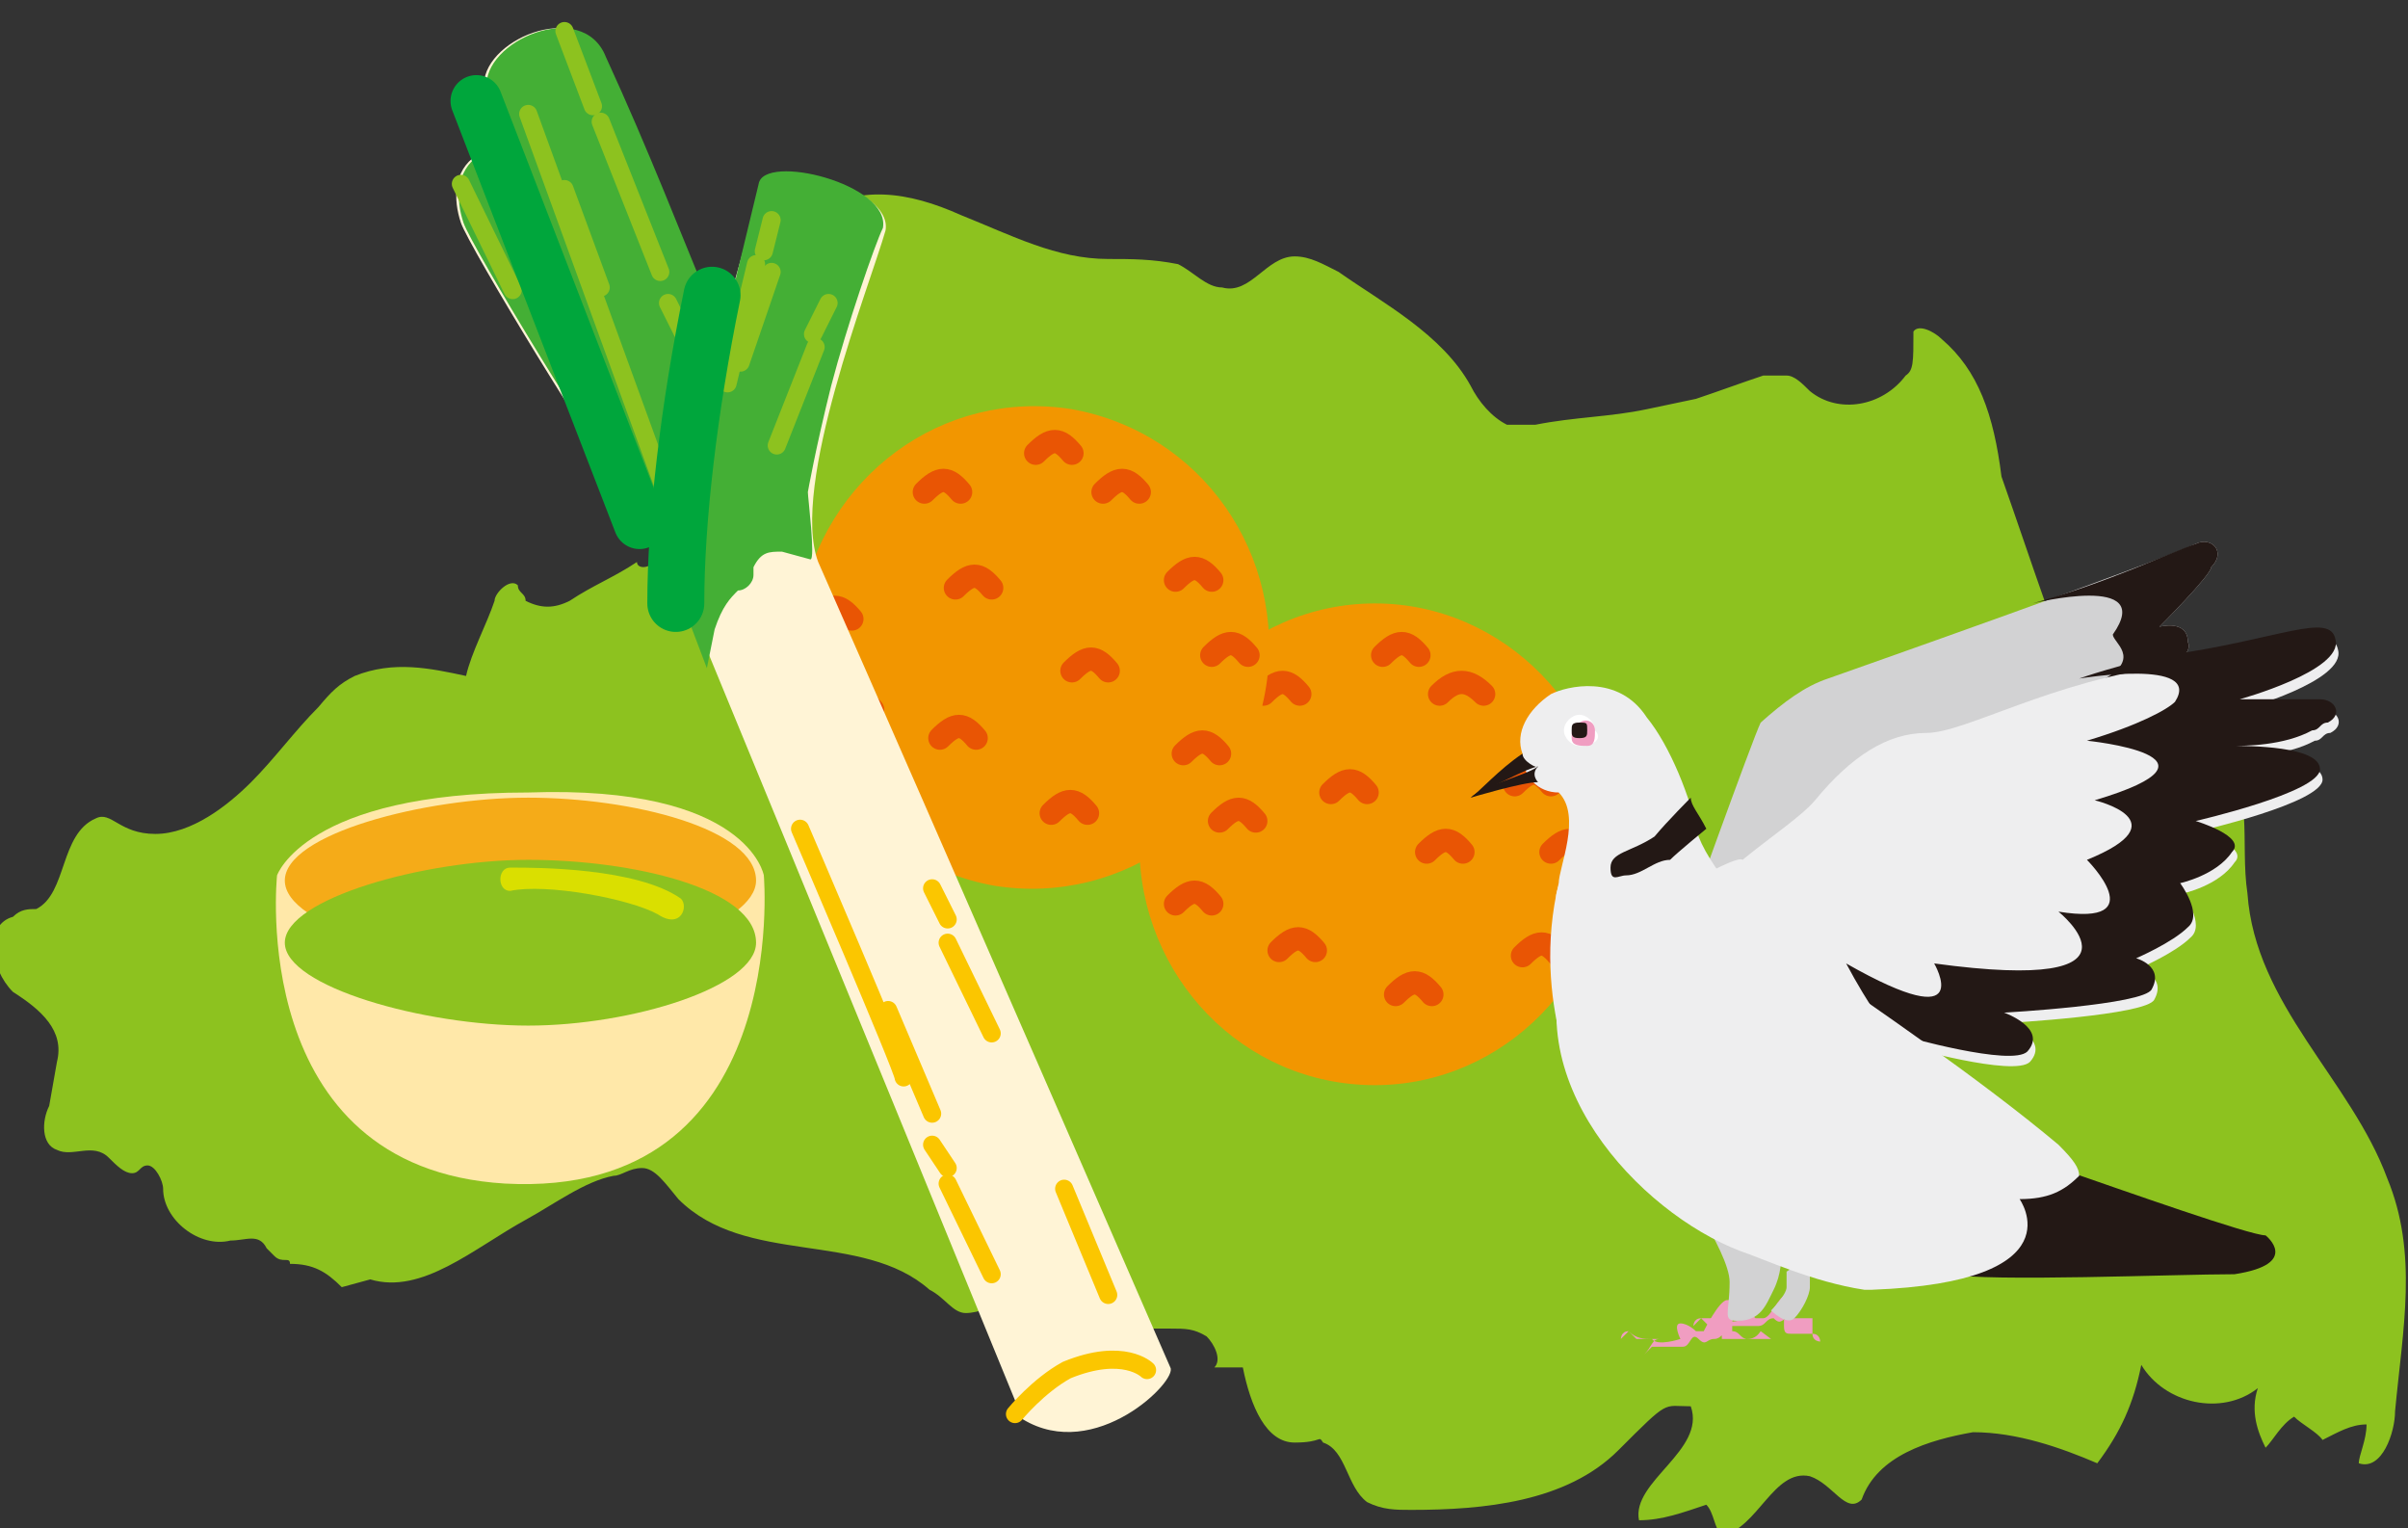<?xml version="1.0" encoding="UTF-8"?>
<svg id="_レイヤー_1" xmlns="http://www.w3.org/2000/svg" version="1.1" viewBox="0 0 93 59">
  <rect x="0" y="0" width="93" height="59" fill="#333333" stroke="none"/>
  <!-- Generator: Adobe Illustrator 29.1.0, SVG Export Plug-In . SVG Version: 2.1.0 Build 142)  -->
  <defs>
    <style>
      .st0 {
        stroke-width: 2.2px;
      }

      .st0, .st1 {
        stroke: #00a63c;
      }

      .st0, .st1, .st2, .st3, .st4 {
        fill: none;
        stroke-linecap: round;
        stroke-linejoin: round;
      }

      .st1 {
        stroke-width: 2px;
      }

      .st5 {
        fill: #f29600;
      }

      .st6 {
        fill: #ffe8a9;
      }

      .st2 {
        stroke: #8dc21f;
      }

      .st2, .st3 {
        stroke-width: .7px;
      }

      .st7 {
        fill: #dadf00;
      }

      .st8 {
        fill: #231815;
      }

      .st9 {
        fill: #44af35;
      }

      .st10 {
        fill: #fff;
      }

      .st3 {
        stroke: #fbc600;
      }

      .st4 {
        stroke: #e95504;
        stroke-width: .9px;
      }

      .st11, .st12 {
        fill: #eeeeef;
      }

      .st13 {
        fill: #d2d2d3;
      }

      .st14 {
        fill: #f5ab18;
      }

      .st15 {
        fill: #f09dc1;
      }

      .st12 {
        fill-rule: evenodd;
      }

      .st16 {
        fill: #8dc21f;
      }

      .st17 {
        fill: #fff4d6;
      }
    </style>
  </defs>
  <g id="_レイヤー_11">
    <g id="_レイヤー_1-2">
      <g id="_レイヤー_1-21">
        <g id="_レイヤー_1-2-2">
          <path class="st16" d="M63.6,15.8c-1.4.3-2.8.3-4.3.6h-1.1c-.6-.3-1.1-.9-1.4-1.5-1.1-2-3.4-3.2-5.1-4.4-.6-.3-1.1-.6-1.7-.6-1.1,0-1.7,1.5-2.8,1.2-.6,0-1.1-.6-1.7-.9-1-.2-1.8-.2-2.7-.2-2,0-3.7-.9-5.7-1.7-2-.9-4-1.2-5.7,0-.9.6-1.4,1.7-2,2.6-.9,1.7-2,3.8-2.8,5.5.3.6.3.9.3,1.2,0,.9.9,2,.3,2.6-.3-.3-.9-.3-1.1,0-.3.3-.3.9-.6,1.2-.3.6-.9.6-.9.3-.9.6-1.7.9-2.6,1.5-.6.3-1.1.3-1.7,0,0-.3-.3-.3-.3-.6-.3-.3-.9.3-.9.6-.3.9-.9,2-1.1,2.9-1.4-.3-2.8-.6-4.3,0-.6.3-.9.6-1.4,1.2-.9.9-1.7,2-2.6,2.9s-2.3,2-3.7,2-1.7-.9-2.3-.6c-1.4.6-1.1,2.9-2.3,3.5-.3,0-.6,0-.9.3-1.1.3-.9,2,0,2.9,1.1.7,2,1.5,1.7,2.7l-.3,1.7c-.3.6-.3,1.5.3,1.7.6.3,1.4-.3,2,.3.3.3.6.6.9.6s.3-.3.6-.3.6.6.6.9c0,1.2,1.4,2.3,2.6,2,.6,0,1.1-.3,1.4.3l.3.3c.3.3.6,0,.6.3.9,0,1.4.3,2,.9l1.1-.3c2,.6,4-1.2,6-2.3,1.1-.6,2.3-1.5,3.4-1.7.3,0,.6-.3,1.1-.3s.9.6,1.4,1.2c2.6,2.6,7.1,1.2,9.7,3.5.6.3.9.9,1.4.9s1.1-.3,1.4-.3c.6,0,1.1,0,1.4.6.3-.3.9-.6,1.4-.9.3.3.3.6.6,1.2h3.1c.6,0,.9,0,1.4.3.3.3.6.9.3,1.2h1.1c.3,1.5.9,2.9,2,2.9s.9-.3,1.1,0c.9.3.9,1.7,1.7,2.3.6.3,1.1.3,1.7.3,2.8,0,6-.3,8-2.3s1.7-1.7,2.8-1.7c.6,1.7-2.3,2.9-2,4.4.9,0,1.7-.3,2.6-.6.3.3.3.9.6,1.2,1.4-.3,2-2.6,3.4-2.3.9.3,1.4,1.5,2,.9.6-1.7,2.6-2.3,4.3-2.6,1.7,0,3.4.6,4.8,1.2.9-1.2,1.4-2.3,1.7-3.8.9,1.5,3.1,2,4.5.9-.3.9,0,1.7.3,2.3.3-.3.6-.9,1.1-1.2.3.3.9.6,1.1.9.6-.3,1.1-.6,1.7-.6,0,.6-.3,1.2-.3,1.5.9.3,1.4-1.2,1.4-2,.3-3.2.9-6.1-.3-9-1.4-3.8-5.1-6.7-5.4-11-.3-2,.3-4.1-1.1-5.5-.6-.6-1.7-.9-2-1.7-.3-.6,0-1.7-.9-1.7s-.6.3-.9.3c-.6.3-1.4,0-2-.6s-.9-1.2-.9-2c-.6-1.7-1.1-3.2-1.7-4.9-.3-2.4-.9-4.1-2.3-5.3-.3-.3-.9-.6-1.1-.3,0,1.2,0,1.5-.3,1.7-.9,1.2-2.6,1.5-3.7.6-.3-.3-.6-.6-.9-.6h-.9c-.9.3-1.7.6-2.6.9l-1.9.4h0Z"/>
          <path class="st5" d="M53.1,41.9c5,0,9.1-4.2,9.1-9.3s-4.1-9.3-9.1-9.3-9.1,4.2-9.1,9.3,4,9.3,9.1,9.3Z"/>
          <path class="st4" d="M59.9,32.9c.6-.6.9-.6,1.4,0"/>
          <path class="st4" d="M58.8,36.9c.6-.6.9-.6,1.4,0"/>
          <path class="st4" d="M45.4,34.9c.6-.6.9-.6,1.4,0"/>
          <path class="st4" d="M58.5,30.3c.6-.6.9-.6,1.4,0"/>
          <path class="st4" d="M55.1,32.9c.6-.6.9-.6,1.4,0"/>
          <path class="st4" d="M49.4,36.7c.6-.6.9-.6,1.4,0"/>
          <path class="st4" d="M53.9,38.4c.6-.6.9-.6,1.4,0"/>
          <path class="st4" d="M53.4,25.3c.6-.6.9-.6,1.4,0"/>
          <path class="st4" d="M55.6,26.8c.6-.6,1.1-.6,1.7,0"/>
          <path class="st4" d="M48.8,26.8c.6-.6.9-.6,1.4,0"/>
          <path class="st4" d="M47.1,31.7c.6-.6.9-.6,1.4,0"/>
          <path class="st4" d="M51.4,30.6c.6-.6.9-.6,1.4,0"/>
          <path class="st5" d="M48.9,26.5c.8-5.1-2.5-9.8-7.5-10.7-5-.8-9.6,2.6-10.5,7.7s2.5,9.8,7.5,10.7c5,.8,9.7-2.6,10.5-7.7Z"/>
          <path class="st4" d="M46.8,25.3c.6-.6.9-.6,1.4,0"/>
          <path class="st4" d="M36.9,22.7c.6-.6.9-.6,1.4,0"/>
          <path class="st4" d="M41.4,25.9c.6-.6.9-.6,1.4,0"/>
          <path class="st4" d="M36.3,28.5c.6-.6.9-.6,1.4,0"/>
          <path class="st4" d="M40.6,31.4c.6-.6.9-.6,1.4,0"/>
          <path class="st4" d="M45.7,29.1c.6-.6.9-.6,1.4,0"/>
          <path class="st4" d="M32.3,27.4c.6-.6.9-.6,1.4,0"/>
          <path class="st4" d="M45.4,22.4c.6-.6.9-.6,1.4,0"/>
          <path class="st4" d="M40,17.5c.6-.6.9-.6,1.4,0"/>
          <path class="st4" d="M42.6,19c.6-.6.9-.6,1.4,0"/>
          <path class="st4" d="M35.7,19c.6-.6.9-.6,1.4,0"/>
          <path class="st4" d="M31.5,23.9c.6-.6.9-.6,1.4,0"/>
          <path class="st13" d="M68.7,38.7s-3.4,0,.6-.6c3.7-.6,1.4-.9,2.6-1.7,1.1-.9,2-1.2,2.8-1.5.9-.3,1.7-.9,2.6-1.5.6-.6.9-1.2.9-1.2,0,0,2-.6,2.6-1.5s-.3-1.2-.3-1.2c0,0,2-.9,2-1.5.3-.9.6-1.5.6-1.5,0,0,1.7-1.2,1.4-1.7,0-.9-1.1-.6-1.1-.6,0,0,2-2,2-2.3.6-.6,0-1.2-.6-.9-2,.9-12.5,4.6-14.2,5.2-.9.3-1.7.9-2.6,1.7-.3.6-3.1,8.4-3.1,8.4,0,0,3.8,2.4,3.8,2.4Z"/>
          <path class="st8" d="M68.7,38.7s-3.4,0,.6-.6c3.7-.6,1.4-.9,2.6-1.7,1.1-.9,2-1.2,2.8-1.5.9-.3,1.7-.9,2.6-1.5.6-.6.9-1.2.9-1.2,0,0,2-.6,2.6-1.5s-.3-1.2-.3-1.2c0,0,2-.9,2-1.5.3-.9.6-1.5.6-1.5,0,0,1.7-1.2,1.4-1.7,0-.9-1.1-.6-1.1-.6,0,0,2-2,2-2.3.6-.6,0-1.2-.6-.9-.9.3-3.4,1.5-6.3,2.3,0,0,4.8-1.2,3.1,1.2,0,.3,1.1.9-.3,1.7,0,0-.6,2-2.8,2.3,0,0,1.4,2-1.7,2.3,0,0-.9,2.3-3.7,2.3l-8.2,3.2,3.8,2.4Z"/>
          <path class="st15" d="M70.1,51.5h-.9c-.2,0-.3,0-.3-.3v-.3c0-.3.3-.3.6-.6l-.5-.3c-.3,0-.6.9-.9.9h-.3l-.3-.3c-.3,0,0,.3,0,.3,0,0-.9.3-.9,0h-.9c-.3,0-.3.3-.3.3l.3-.3.3.3h.6c-.3,0-.3.3-.3.3l.3-.3h1.3c.3,0,.3-.3.6-.3.3.3.3,0,.6,0h.9c0,.5,0,.7,0,.6,0,.3.3.3.3.3,0,0,0-.3-.3-.3h.1Z"/>
          <path class="st15" d="M68.4,51.7h-.9c-.3,0-.3-.3-.6-.3v-.3c0-.3.3-.6.6-.6.3-.3.3-.6.3-.6-.3.3-1.1.3-1.1.3-.3,0-.9,1.2-.9,1.2h-.3s-.3-.3-.6-.3,0,.6,0,.6c0,0-.9.3-1.1,0-.3,0-.6,0-.9-.3-.3,0-.3.3-.3.3l.3-.3.3.3h.9c-.3,0-.3.3-.6.6l.3-.3h1.2c.3,0,.3-.6.6-.3.3.3.3,0,.6,0s.3-.3.3,0h.9c.2,0,.4,0,.6-.3,0,0,.4.3.4.3Z"/>
          <path class="st13" d="M69,49.1v.6c0,.3-.6.9-.6.9,0,0,.6.6.9.3s.6-.9.6-1.2v-1.2s-.9.6-.9.6Z"/>
          <path class="st13" d="M64.5,45.1s2.3,3.2,2.3,4.4-.3,1.5.3,1.5c.9,0,1.1-.6,1.4-1.2.3-.6.3-1.2.3-1.5l.3-1.2-4.6-2h0Z"/>
          <path class="st11" d="M61.9,35.5c.6.3,5.1-2.6,5.4-2.3,1.1-.9,2.3-1.7,2.8-2.3,1.4-1.7,2.8-2.6,4.3-2.6s4.8-2,9.4-2.6c4.3-.6,6.3-1.7,6.5-.6.3,1.2-3.7,2.3-3.7,2.3h3.1c.6,0,.9.6.3.9-.3,0-.3.3-.6.3-1.1.6-2.6.6-3.1.6.6,0,3.4,0,3.4.9s-4.8,2-4.8,2c0,0,2,.6,1.4,1.2-.6.9-2,1.2-2,1.2,0,0,.9,1.2.3,1.7-.6.6-2,1.2-2,1.2,0,0,1.1.3.6,1.2-.3.6-5.7.9-5.7.9,0,0,1.7.6.9,1.5-.6.6-4.8-.6-4.8-.6,1.1,2-4,.3-4,.3l-7.7-5.2h0Z"/>
          <path class="st8" d="M71.3,37.2c5.1,2.9,3.4,0,3.4,0,8.8,1.2,4.8-2,4.8-2,3.7.6,1.1-2,1.1-2,3.7-1.5.3-2.3.3-2.3,5.7-1.7-.3-2.3-.3-2.3,2-.6,3.1-1.2,3.4-1.5,1.1-1.7-3.7-.9-3.7-.9,0,0,1.7-.6,3.4-.9,4.3-.6,6.3-1.7,6.5-.6.3,1.2-3.7,2.3-3.7,2.3h3.1c.6,0,.9.6.3.9-.3,0-.3.3-.6.3-1.1.6-2.6.6-3.1.6.6,0,3.4,0,3.4.9s-4.8,2-4.8,2c0,0,2,.6,1.4,1.2-.6.9-2,1.2-2,1.2,0,0,.9,1.2.3,1.7-.6.6-2,1.2-2,1.2,0,0,1.1.3.6,1.2-.3.6-5.7.9-5.7.9,0,0,1.7.6.9,1.5-.6.6-4.8-.6-4.8-.6,1.2,1.9-.5.4-2.2-2.8h0Z"/>
          <path class="st8" d="M87.5,47.7c-.6,0-5.4-1.7-8-2.6,0,.2,0,.3.3.3-.3.3-1.1.6-2,.9,0,0-1.1,2.3-3.4,1.7,0,0-.3.3-.6.9.6,0,.9.3,1.4.3,1.7.3,8.8,0,11.1,0,2.6-.4,1.2-1.5,1.2-1.5Z"/>
          <path class="st12" d="M65.6,32.3c-.3-1.5-1.1-3.5-2-4.6-1.1-1.7-3.1-1.2-3.7-.9-.9.6-1.4,1.5-1.1,2.3,0,.9.6,1.5,1.4,1.5.9.9,0,2.9,0,3.5-1.1,4.6.9,8.4,1.1,8.7-.6-6.1,2-3.5,3.1-4.9.9-.9,3.4-1.2,4.8-1.2-1.3-1.2-3-2.9-3.6-4.4Z"/>
          <path class="st11" d="M63,36.1c1.4-.9.6-1.5,0-2.6-.3-.9-1.7-1.2-2.3-1.5,0,.9-.6,2.3-.6,2.6v2c1.2,2.4,1.8.3,2.9-.5Z"/>
          <path class="st11" d="M79.5,44.2c-3.1-2.6-7.4-5.5-9.1-6.7-.3,0-.3-.3-.6-.6-1.1-.9-2.3-2-3.1-2.9l-.9.6-2.8,1.5-.6,1.2-1.7-.9c-2.3,5.2,2.6,10.4,6.5,11.9.9.3,2.8,1.2,4.8,1.5h.3c8-.3,5.7-3.5,5.7-3.5,1.1,0,1.7-.3,2.3-.9,0-.3-.2-.6-.8-1.2Z"/>
          <path class="st8" d="M58.8,29.1c-.9.6-1.7,1.5-2,1.7.6-.3,2.3-1.2,2.6-1.2,0,.1-.6-.2-.6-.5Z"/>
          <path class="st8" d="M56.8,30.8s2-.6,2.6-.6c0,0-.3-.3,0-.6-.6.4-2.1.7-2.6,1.2Z"/>
          <path class="st10" d="M61,28.8c-.3,0-.6-.3-.6-.6s.3-.6.6-.6.6.3.6.6c.3.3,0,.6-.6.6q-.2,0,0,0Z"/>
          <path class="st15" d="M61.6,28.2c0,.3,0,.6-.3.6s-.6,0-.6-.3,0-.6.3-.6c.3-.2.6,0,.6.3Z"/>
          <path class="st8" d="M61.3,28.2c0,.2,0,.3-.3.3s-.3-.1-.3-.3,0-.3.3-.3.3,0,.3.3Z"/>
          <path class="st8" d="M65.3,30.8s-.9.9-1.4,1.5c-.9.6-1.7.6-1.7,1.2s.3.3.6.3c.6,0,1.1-.6,1.7-.6.3-.3,1.4-1.2,1.4-1.2-.3-.6-.6-.9-.6-1.2Z"/>
          <path class="st17" d="M27.8,12.9c-1.7-4.1-2.8-7-4.5-10.7-.9-2.3-4.8-.6-4.6,1.2,0,.3.6,1.7.3,2,0,.3-.3.6-.6.6-.9.6-.9,1.7-.6,2.6s5.4,9.3,6.3,10.2c0,0,.6.3,2.3,4.1,4.3,10.4,13.1,31.9,13.1,31.9,2.8,1.7,6-1.5,5.7-2,0,0-9.1-20.9-13.6-31.1-1.1-2.9,2-10.7,2.6-12.8.3-1.7-4.6-2.9-4.8-1.7,0,0-1.6,5.7-1.6,5.7Z"/>
          <path class="st9" d="M31.2,19s.3-1.7.9-4.1c.6-2.3,1.7-5.5,2-6.1.3-1.7-4.6-2.9-4.8-1.7l-1.4,5.8c-1.7-4.1-2.8-7-4.5-10.7-.9-2.3-4.8-.6-4.6,1.2,0,.3.6,1.7.3,2,0,.3-.3.6-.6.6-.9.6-.9,1.7-.6,2.6s5.4,9.3,6.3,10.2c0,0,.6,0,2,4.1l1.1,2.9.3-1.5c.3-.9.6-1.2.9-1.5.3,0,.6-.3.6-.6v-.3c.3-.6.6-.6,1.1-.6l1.1.3c.2,0-.1-2.4-.1-2.6Z"/>
          <path class="st3" d="M34.3,39l1.7,4"/>
          <path class="st3" d="M36.6,45.7l1.7,3.5"/>
          <path class="st3" d="M36,44.2l.6.9"/>
          <path class="st3" d="M41.1,45.9l1.7,4.1"/>
          <path class="st3" d="M36.6,36.4l1.7,3.5"/>
          <path class="st3" d="M36,34.3l.6,1.2"/>
          <path class="st2" d="M21.8,1.2l1.1,2.9"/>
          <path class="st2" d="M25.8,11.7l.6,1.2"/>
          <path class="st2" d="M20.4,4.4l6,16.5"/>
          <path class="st2" d="M21.8,7.3l1.4,3.8"/>
          <path class="st2" d="M23.2,4.7l2.3,5.8"/>
          <path class="st3" d="M30.9,32s4,9.3,4,9.6"/>
          <path class="st2" d="M17.8,7.1l2,4.1"/>
          <path class="st2" d="M29.8,10.5l-1.2,3.5"/>
          <path class="st2" d="M29.2,10.2l-1.1,4.6"/>
          <path class="st2" d="M31.5,13.4l-1.5,3.8"/>
          <path class="st2" d="M32,11.7l-.6,1.2"/>
          <path class="st2" d="M29.8,8.5l-.3,1.2"/>
          <path class="st3" d="M44.3,52.9s-.9-.9-3.1,0c-1.1.6-2,1.7-2,1.7"/>
          <path class="st0" d="M27.5,11.4c-.9,4.4-1.4,8.7-1.4,11.9"/>
          <path class="st1" d="M18.4,3.9l6.3,16.3"/>
          <path class="st6" d="M29.5,33.8s1.1,12.5-10,11.9c-10-.6-8.8-11.9-8.8-11.9,0,0,1.1-3.2,9.7-3.2,8.5-.3,9.1,3.2,9.1,3.2Z"/>
          <path class="st14" d="M29.2,34c0,1.7-4.8,3.2-8.8,3.2s-9.4-1.4-9.4-3.2,5.4-3.2,9.4-3.2,8.8,1.2,8.8,3.2Z"/>
          <path class="st16" d="M29.2,36.4c0,1.7-4.8,3.2-8.8,3.2s-9.4-1.5-9.4-3.2,5.4-3.2,9.4-3.2,8.8,1.1,8.8,3.2Z"/>
          <path class="st7" d="M19.8,33.5c.9,0,4.8,0,6.5,1.2.3.3,0,1.2-.9.6-1.1-.6-4.3-1.2-5.7-.9-.5,0-.5-.9,0-.9h0Z"/>
        </g>
      </g>
    </g>
  </g>
</svg>